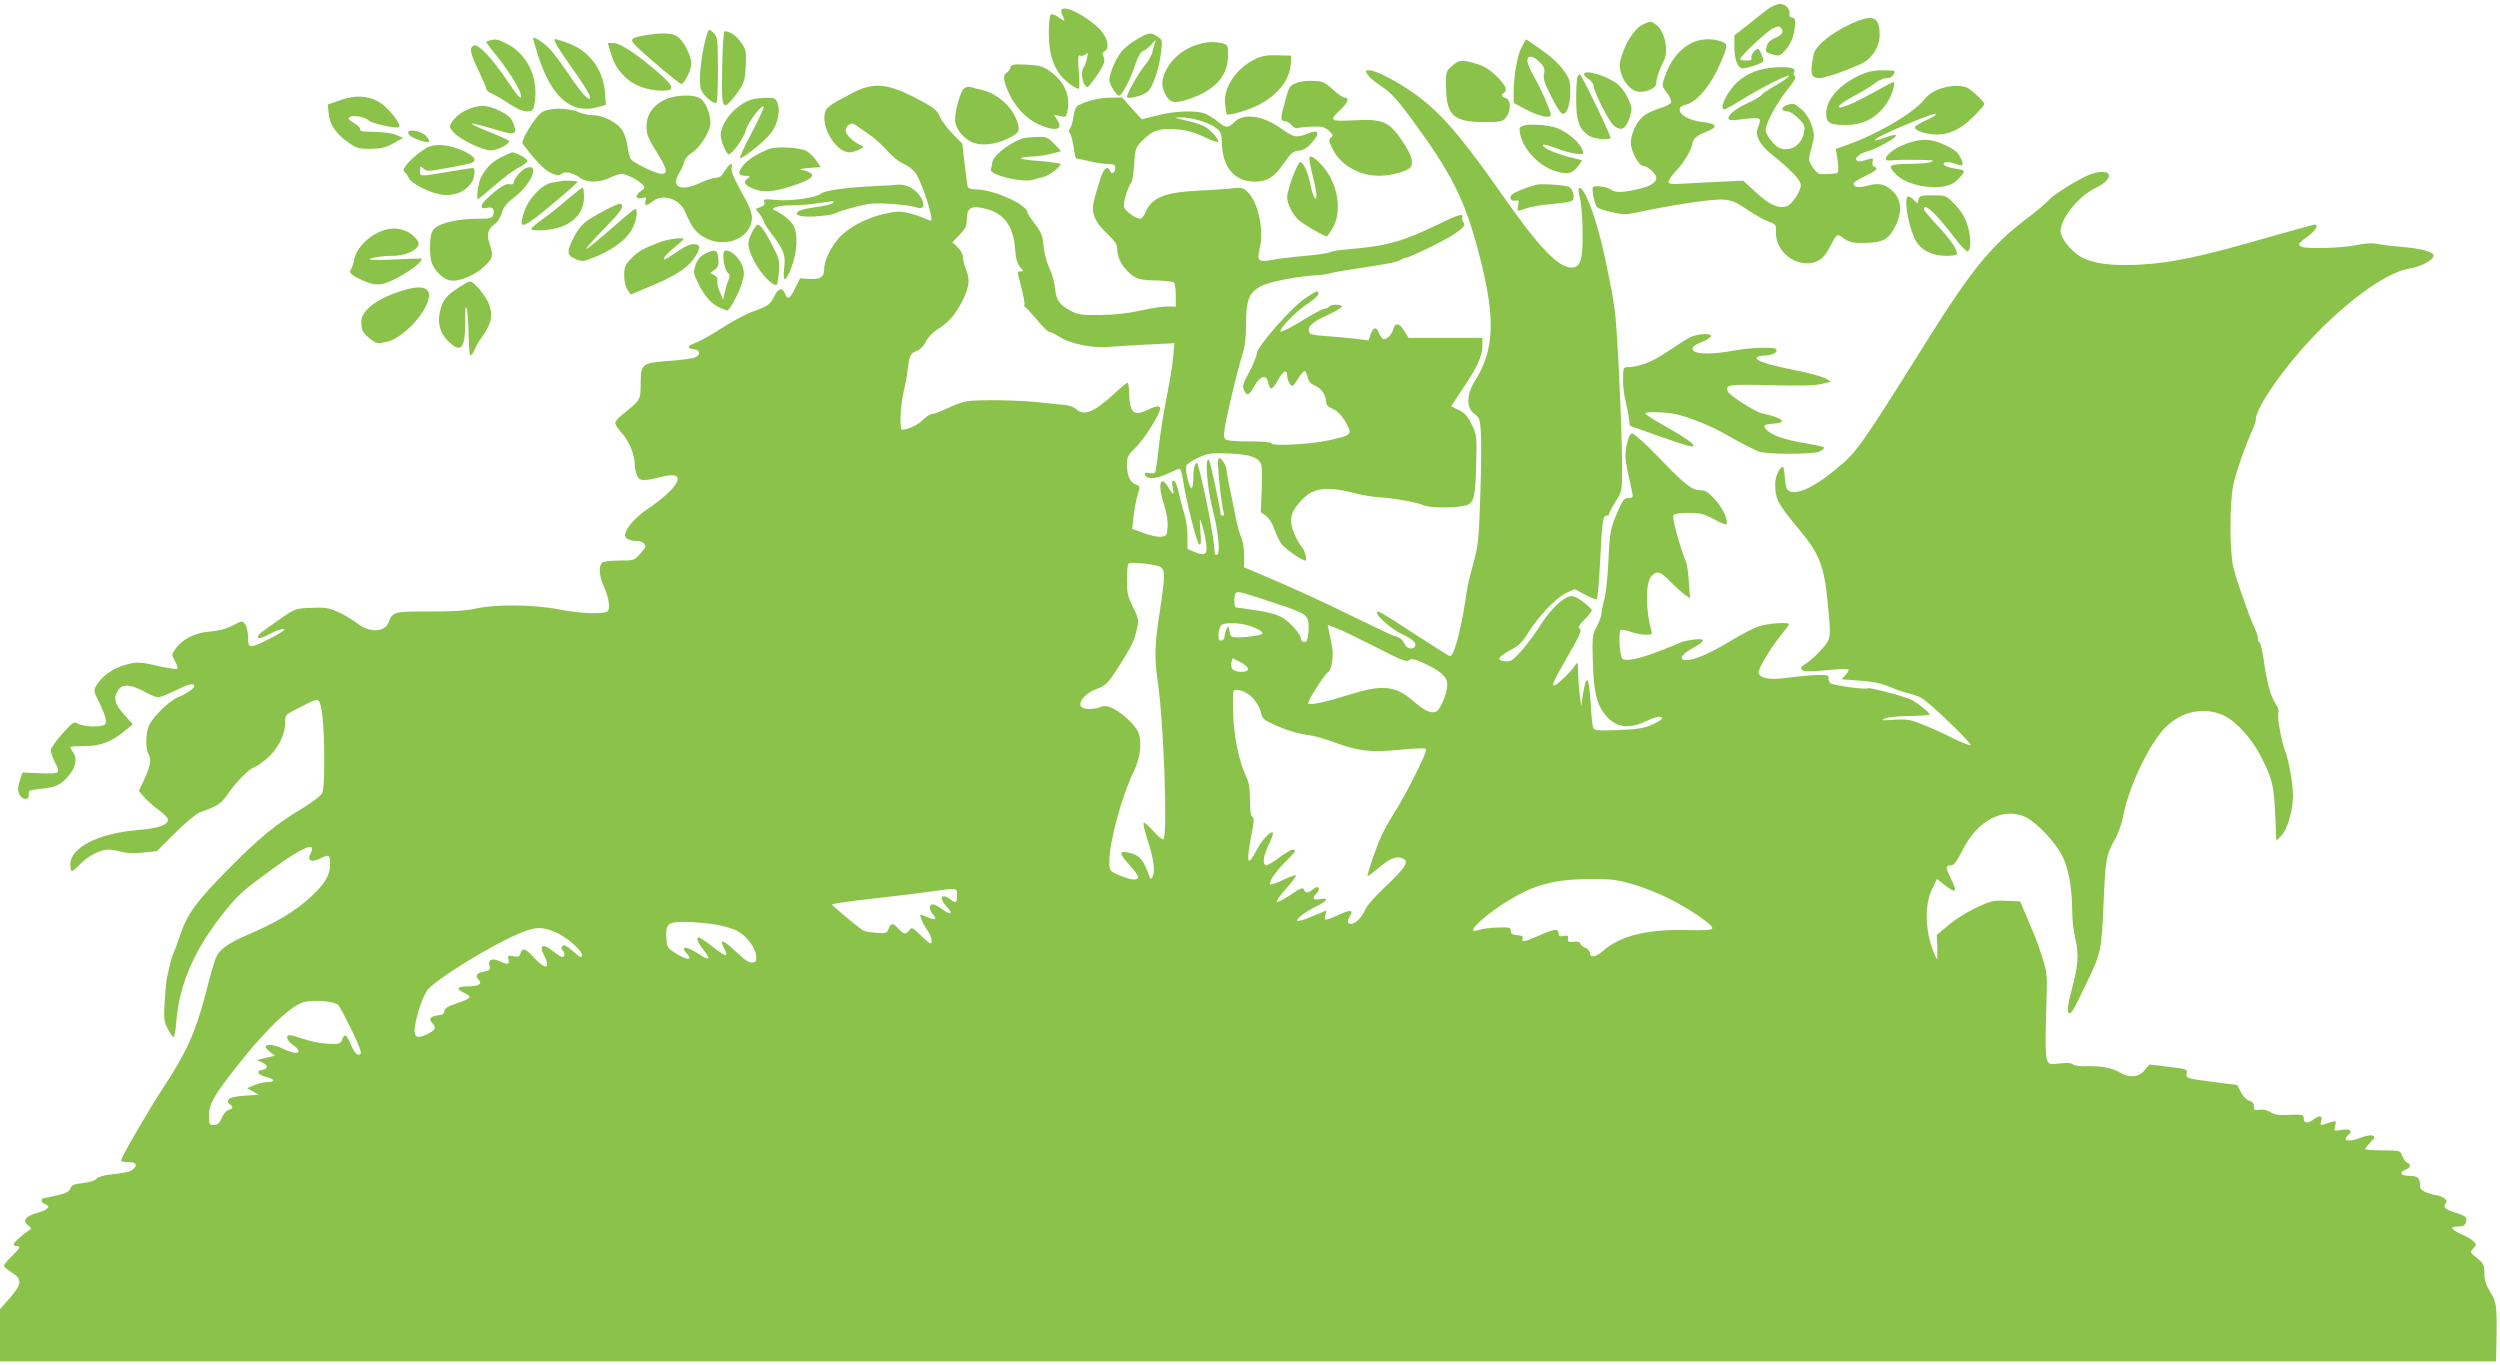 <?xml version="1.0" standalone="no"?>
<!DOCTYPE svg PUBLIC "-//W3C//DTD SVG 20010904//EN"
 "http://www.w3.org/TR/2001/REC-SVG-20010904/DTD/svg10.dtd">
<svg version="1.0" xmlns="http://www.w3.org/2000/svg"
 width="1280pt" height="699pt" viewBox="0 0 1280 699"
 preserveAspectRatio="xMidYMid meet">
<g transform="translate(0,699) scale(0.1,-0.1)"
fill="#8bc34a" stroke="none">
<path d="M9050 6942 c-19 -14 -65 -50 -102 -80 l-68 -53 0 -62 c0 -63 18 -107
43 -107 18 0 80 19 96 29 12 8 12 14 1 40 -7 17 -15 31 -18 31 -14 0 -40 -33
-35 -46 4 -10 -3 -14 -26 -14 -17 0 -31 3 -31 8 0 14 134 140 166 156 28 13
34 14 44 1 15 -19 5 -34 -35 -51 -21 -9 -35 -23 -39 -40 -8 -31 -8 -32 34 -44
29 -8 35 -6 61 23 27 30 45 73 49 122 4 35 0 45 -16 45 -9 0 -14 7 -12 18 4
27 -20 52 -51 52 -14 -1 -42 -13 -61 -28z"/>
<path d="M5435 6940 c-3 -5 -1 -18 5 -29 16 -31 12 -33 -19 -10 -16 12 -34 18
-40 15 -7 -4 -11 -42 -11 -94 0 -92 16 -154 52 -207 23 -35 92 -87 102 -78 3
3 3 44 -1 91 -5 65 -3 83 6 78 6 -4 19 -2 28 5 14 12 15 10 8 -21 -4 -19 -11
-39 -16 -44 -14 -15 -11 -70 5 -91 12 -17 15 -16 46 26 51 71 62 96 50 119 -8
15 -6 21 6 28 31 17 11 81 -38 125 -75 66 -168 111 -183 87z"/>
<path d="M9520 6886 c-115 -43 -224 -124 -234 -174 -20 -99 -15 -122 30 -122
35 0 209 65 240 89 43 34 67 81 68 131 0 84 -27 104 -104 76z"/>
<path d="M8414 6866 c-47 -21 -100 -106 -118 -189 -15 -65 43 -157 98 -157 45
0 86 21 86 43 0 24 19 80 38 114 28 50 6 155 -39 187 -28 19 -26 19 -65 2z"/>
<path d="M3625 6829 c-32 -84 -52 -258 -35 -299 13 -32 64 -75 78 -66 5 3 8
79 8 170 -1 157 -2 167 -23 188 -18 17 -23 19 -28 7z"/>
<path d="M3698 6668 c-4 -193 -1 -220 20 -216 8 2 33 29 55 60 37 53 41 63 45
138 4 74 3 83 -22 120 -24 36 -58 60 -86 60 -5 0 -10 -73 -12 -162z"/>
<path d="M3300 6809 c-69 -12 -77 -21 -48 -50 46 -48 226 -199 237 -199 15 0
51 74 51 105 0 36 -38 112 -68 135 -27 22 -77 24 -172 9z"/>
<path d="M5830 6794 c-25 -14 -60 -39 -78 -57 -32 -31 -72 -119 -72 -158 0
-22 36 -79 50 -79 14 0 58 84 81 155 16 48 29 69 44 75 12 5 32 21 44 37 16
19 21 22 16 8 -4 -11 -11 -35 -15 -52 -4 -18 -22 -49 -39 -68 -28 -32 -91
-144 -91 -161 0 -15 84 6 106 27 28 26 60 121 69 205 7 57 6 61 -19 77 -33 22
-43 21 -96 -9z"/>
<path d="M2730 6793 c0 -5 11 -44 25 -88 68 -212 170 -301 302 -264 l45 12 -4
61 c-10 126 -84 220 -202 260 -27 9 -51 16 -53 16 -14 0 11 -43 87 -150 50
-69 90 -134 90 -144 0 -18 -2 -18 -26 5 -15 13 -53 65 -86 114 -34 50 -75 105
-92 123 -32 34 -86 69 -86 55z"/>
<path d="M2508 6783 c-10 -2 -18 -6 -18 -9 0 -2 26 -38 59 -78 71 -90 124
-180 119 -203 -2 -12 -26 16 -70 82 -76 114 -148 191 -172 182 -25 -10 -19
-39 24 -128 22 -46 40 -88 40 -95 0 -6 13 -17 28 -23 15 -6 55 -30 87 -51 39
-26 71 -40 92 -40 29 0 33 4 39 35 25 134 -36 263 -151 316 -41 19 -47 20 -77
12z"/>
<path d="M7792 6751 c-23 -41 -41 -142 -42 -232 l0 -56 58 -31 c69 -37 132
-51 132 -30 0 20 -50 134 -88 199 -17 31 -32 66 -32 78 0 30 31 27 64 -8 23
-24 27 -35 21 -59 -5 -23 3 -48 34 -109 21 -44 46 -85 55 -92 23 -19 46 34 46
109 0 53 -4 68 -31 105 -32 45 -70 78 -150 133 l-46 31 -21 -38z"/>
<path d="M8670 6774 c-67 -29 -120 -94 -150 -187 -11 -35 -10 -40 15 -73 15
-19 24 -41 21 -49 -3 -8 -28 -21 -56 -29 -28 -8 -64 -25 -80 -36 -38 -27 -70
-92 -70 -142 0 -42 41 -118 64 -118 22 0 66 -40 66 -60 0 -28 -35 -47 -114
-63 -67 -14 -100 -13 -121 4 -18 13 -82 21 -89 11 -8 -13 9 -91 22 -104 5 -5
38 -16 73 -24 50 -12 75 -13 114 -5 190 41 400 73 456 69 47 -3 67 -12 126
-52 38 -26 87 -53 109 -61 36 -13 39 -16 37 -50 -5 -78 61 -153 141 -162 59
-7 100 16 131 75 41 79 39 78 76 51 29 -20 45 -24 105 -23 95 2 123 17 157 84
38 72 33 138 -12 181 -39 37 -71 44 -126 29 -45 -13 -75 -9 -75 10 0 6 25 22
55 36 61 29 74 41 52 50 -9 3 -13 13 -9 26 4 17 1 19 -17 14 -11 -3 -30 -8
-40 -11 -11 -3 -22 -1 -26 5 -9 14 21 37 57 45 31 7 135 62 143 76 9 13 -6 11
-55 -6 -49 -17 -58 -18 -45 -6 20 19 287 132 303 128 11 -2 -4 -13 -39 -29
-31 -14 -59 -31 -63 -36 -9 -15 27 -32 83 -39 77 -9 144 19 213 88 32 31 58
62 58 67 0 6 -21 29 -46 51 -42 37 -52 41 -99 41 -64 0 -133 -29 -161 -67 -50
-67 -233 -176 -392 -233 l-63 -23 7 -41 c7 -40 8 -75 2 -81 -3 -4 -65 -8 -90
-6 -9 1 -26 17 -38 36 -22 35 -22 36 -5 99 16 60 16 67 1 114 -11 32 -30 63
-52 82 -39 33 -42 34 -79 20 -29 -11 -25 -30 7 -30 11 0 36 -16 55 -35 31 -31
35 -40 30 -72 -9 -51 -47 -87 -93 -87 -29 0 -43 7 -70 37 -19 21 -34 47 -34
61 0 35 58 141 114 210 33 41 44 61 36 66 -7 4 -9 13 -5 20 13 21 -17 29 -93
25 -84 -5 -141 -27 -196 -75 -52 -46 -97 -140 -67 -140 5 0 45 22 88 49 102
63 243 134 243 122 0 -5 -29 -25 -63 -45 -35 -19 -70 -43 -78 -52 -8 -10 -39
-28 -69 -41 -92 -41 -135 -96 -67 -88 141 17 139 18 117 -40 -15 -38 9 -85 66
-131 107 -87 154 -136 154 -162 0 -32 -45 -99 -72 -108 -43 -13 -87 6 -155 69
l-68 62 -150 -7 c-82 -4 -168 -9 -189 -10 -24 -2 -41 2 -43 9 -3 7 16 34 41
61 40 43 75 102 82 140 4 23 24 39 69 57 64 24 58 42 -17 50 -68 8 -118 35
-118 64 0 12 10 20 28 24 50 10 114 78 160 170 23 47 45 99 48 115 5 26 3 31
-27 41 -44 15 -97 13 -139 -5z"/>
<path d="M6157 6769 c-85 -20 -151 -69 -186 -137 -25 -49 -26 -82 -6 -122 24
-46 43 -52 113 -30 133 42 203 112 209 210 2 30 0 60 -4 66 -12 17 -82 24
-126 13z"/>
<path d="M3125 6726 c19 -63 32 -85 73 -128 41 -43 110 -70 185 -72 77 -2 73
19 -20 99 -106 91 -189 145 -223 145 l-28 0 13 -44z"/>
<path d="M6434 6691 c-101 -46 -170 -145 -162 -232 3 -27 7 -51 9 -54 10 -9
118 23 169 51 97 52 154 128 159 209 l2 40 -68 2 c-49 2 -80 -3 -109 -16z"/>
<path d="M7434 6652 c-31 -27 -32 -29 -30 -113 2 -140 40 -174 194 -174 86 0
95 2 113 24 26 32 26 91 -1 98 -22 6 -26 18 -10 28 21 13 8 40 -39 86 -35 34
-64 51 -104 63 -74 22 -87 20 -123 -12z"/>
<path d="M5173 6644 c-3 -11 -12 -23 -20 -27 -19 -12 -16 -39 11 -100 32 -74
90 -135 154 -164 86 -38 129 -28 95 23 l-17 26 31 -6 c30 -7 32 -6 39 28 14
78 -16 147 -87 199 -38 28 -52 32 -121 36 -69 3 -79 1 -85 -15z"/>
<path d="M7002 6608 c8 -13 37 -38 64 -55 60 -40 91 -74 198 -223 180 -249
245 -386 316 -669 78 -309 70 -467 -30 -624 -42 -67 -43 -137 -1 -166 26 -19
29 -27 33 -98 3 -43 2 -188 -3 -323 -7 -217 -11 -256 -34 -340 -29 -105 -29
-106 -44 -205 -24 -154 -58 -275 -77 -275 -3 0 -82 50 -175 110 -177 116 -199
128 -199 113 0 -19 75 -84 125 -108 57 -26 80 -48 70 -65 -12 -19 -45 -11 -54
14 -9 21 -29 36 -56 41 -5 1 -107 49 -225 107 -118 58 -288 136 -377 174
l-163 69 0 61 c0 33 -6 74 -14 90 -8 16 -22 67 -31 114 -9 47 -23 115 -31 151
-8 37 -14 75 -14 85 0 11 -9 30 -19 43 -14 18 -19 20 -24 9 -6 -17 17 -243 28
-270 4 -11 3 -18 -4 -18 -6 0 -11 2 -11 4 0 26 -53 273 -60 280 -23 23 -10
-139 20 -258 30 -117 39 -226 20 -226 -5 0 -10 1 -10 3 -2 74 -49 318 -86 455
-9 32 -24 -5 -24 -59 0 -32 -4 -59 -9 -59 -12 0 -35 96 -27 116 3 8 31 27 62
41 52 23 65 25 159 21 108 -5 149 -19 163 -58 4 -10 5 -69 2 -130 l-5 -112 27
-19 c16 -12 33 -39 43 -69 9 -27 26 -61 37 -76 22 -27 104 -84 121 -84 12 0
-1 51 -18 70 -25 29 -55 100 -55 130 0 40 13 66 58 113 59 61 127 69 277 30
33 -9 85 -17 115 -19 83 -5 190 -25 233 -42 39 -15 179 -13 220 3 34 14 41 47
45 203 4 147 3 154 -22 207 -19 42 -35 59 -66 75 l-40 20 60 91 c73 108 100
167 100 220 l0 39 -189 0 -189 0 -22 35 c-25 41 -47 45 -56 11 -7 -31 -39 -60
-54 -51 -6 4 -15 18 -20 31 -13 33 -29 30 -42 -7 l-11 -32 -61 8 c-34 4 -101
10 -151 14 -76 5 -90 9 -93 24 -6 28 17 48 96 84 39 18 72 38 72 43 0 13 -57
13 -65 0 -3 -5 -13 -10 -22 -10 -9 0 -61 -27 -115 -61 -54 -33 -104 -59 -110
-57 -18 6 79 106 140 145 28 18 52 40 52 48 0 21 -5 19 -66 -21 -71 -47 -246
-246 -249 -283 -1 -15 -19 -58 -39 -96 -32 -57 -36 -72 -27 -92 15 -33 26 -29
53 20 30 54 63 62 71 18 9 -42 21 -39 49 11 27 49 48 60 48 26 0 -13 6 -33 14
-43 13 -18 15 -16 40 23 14 23 30 42 35 42 5 0 12 -14 16 -31 5 -22 16 -35 39
-44 32 -14 56 -50 56 -85 0 -13 12 -25 34 -34 22 -9 43 -30 60 -58 44 -75 44
-75 -89 -104 -87 -19 -285 -29 -285 -14 0 6 -43 10 -114 10 -81 0 -117 4 -124
13 -8 9 -6 39 8 106 25 117 66 282 85 339 9 26 15 82 15 145 0 124 15 161 81
194 42 22 194 50 284 54 22 1 54 6 71 11 18 5 76 15 130 23 152 22 218 35 228
46 6 5 17 9 24 9 8 0 70 28 138 61 129 65 176 101 157 120 -6 6 -9 18 -6 25 9
24 -20 16 -124 -35 -179 -87 -263 -111 -458 -127 -44 -3 -88 -10 -98 -16 -10
-5 -66 -13 -125 -18 -59 -5 -134 -14 -166 -20 -75 -14 -82 -7 -66 60 23 95 -9
238 -65 290 -20 19 -31 21 -72 16 -26 -3 -106 -9 -178 -12 -174 -9 -239 -36
-270 -111 -8 -18 -20 -33 -27 -33 -23 0 -76 38 -83 60 -6 19 18 101 38 127 5
7 11 50 14 95 6 82 6 83 49 125 49 48 85 58 177 50 41 -3 85 -16 130 -37 37
-18 70 -30 73 -27 10 10 -39 65 -73 82 -17 8 -60 22 -95 29 -57 13 -59 14 -24
15 54 1 147 -26 182 -54 25 -20 29 -30 30 -77 3 -125 65 -198 170 -198 61 0
98 23 145 91 38 55 50 65 79 68 26 2 44 14 69 43 42 48 32 67 -24 44 -55 -23
-71 -20 -133 24 -97 70 -196 83 -243 34 -29 -31 -44 -30 -83 3 -17 14 -45 32
-63 40 -47 19 -158 16 -248 -8 l-79 -20 -51 56 -50 56 -60 -1 c-55 0 -121 -16
-165 -40 -11 -6 -20 -27 -24 -56 -3 -26 -11 -53 -17 -60 -8 -10 -8 -18 -1 -27
6 -6 14 -38 19 -70 4 -32 10 -58 13 -58 3 0 32 -6 65 -14 33 -8 77 -14 98 -15
30 0 37 -4 37 -19 0 -26 -18 -37 -26 -17 -12 31 -33 15 -49 -36 -43 -136 -45
-150 -33 -192 8 -27 30 -58 65 -91 39 -36 53 -57 53 -77 0 -39 17 -79 48 -111
41 -44 61 -51 149 -53 45 -1 86 -5 92 -9 6 -3 11 -33 11 -66 l0 -59 -42 1
c-24 0 -86 -9 -138 -21 -62 -14 -134 -22 -205 -23 -95 -1 -116 2 -150 20 -60
31 -77 56 -83 115 -2 29 -15 76 -29 105 -14 29 -27 79 -30 114 -5 53 -12 71
-45 113 -21 28 -38 54 -38 59 0 39 -174 117 -261 117 -23 0 -41 5 -44 13 -2 6
-9 59 -16 117 l-12 104 -48 49 c-26 27 -56 66 -66 88 -14 33 -30 47 -98 83
-167 91 -241 99 -356 37 -8 -5 -39 -21 -68 -36 -28 -15 -56 -36 -61 -46 -38
-70 45 -220 121 -219 13 1 35 7 48 14 l24 14 -24 12 c-37 19 -69 52 -69 71 0
24 28 45 45 33 7 -5 38 -27 69 -48 32 -21 76 -61 99 -88 23 -27 59 -56 80 -65
20 -8 48 -28 61 -44 32 -37 101 -249 81 -249 -3 0 -18 6 -33 13 -15 7 -51 19
-79 26 -45 11 -63 10 -125 -4 -86 -19 -170 -62 -223 -113 -44 -43 -85 -123
-85 -168 0 -43 -20 -56 -77 -52 l-47 3 -23 -47 c-28 -58 -40 -66 -53 -34 -13
36 -35 32 -54 -8 -21 -44 -36 -55 -109 -80 -34 -12 -106 -50 -160 -85 -54 -35
-115 -69 -135 -76 -44 -15 -48 -29 -9 -33 33 -4 36 -29 5 -42 -13 -6 -74 -14
-136 -18 -137 -11 -141 -14 -142 -120 0 -80 0 -80 -94 -155 -20 -16 -36 -35
-36 -43 0 -8 16 -32 36 -54 36 -40 64 -110 64 -161 0 -15 5 -40 12 -54 13 -29
30 -30 131 -5 130 32 89 -54 -80 -168 -63 -42 -113 -102 -113 -133 0 -17 27
-29 66 -29 12 0 27 -6 33 -14 10 -11 6 -22 -20 -50 -31 -35 -32 -36 -108 -36
-47 0 -82 -5 -89 -12 -18 -18 -14 -67 8 -117 28 -61 37 -121 19 -132 -24 -15
-143 -10 -249 11 -127 25 -323 27 -425 4 -50 -11 -118 -15 -237 -15 -179 1
-188 -1 -209 -56 -20 -53 -101 -53 -165 -1 -22 17 -64 42 -94 55 -47 21 -67
24 -136 21 -81 -3 -82 -3 -168 -63 -48 -33 -92 -65 -98 -72 -21 -26 3 -26 51
0 27 15 59 27 72 26 16 0 -3 -14 -61 -44 -112 -58 -120 -58 -120 3 0 26 -7 56
-15 66 -14 19 -16 19 -62 -6 -32 -17 -70 -27 -115 -31 -77 -5 -143 -38 -179
-88 -21 -30 -21 -31 -3 -64 10 -19 16 -37 13 -39 -3 -3 -37 1 -75 9 -123 28
-133 28 -195 10 -63 -17 -123 -61 -148 -109 -11 -20 -10 -29 9 -66 37 -73 50
-116 37 -129 -15 -15 -107 -13 -136 3 -23 13 -27 10 -82 -51 -33 -36 -59 -74
-59 -84 0 -11 9 -37 20 -59 31 -62 30 -62 -72 -59 l-93 4 -14 -43 c-10 -33
-11 -50 -2 -68 14 -32 52 -33 48 -1 -2 20 3 22 58 28 77 7 104 19 142 62 40
45 50 90 29 122 -9 13 -16 27 -16 30 0 3 33 5 73 5 81 0 139 22 210 81 l37 31
-45 50 c-49 54 -56 87 -29 126 21 31 64 28 131 -8 30 -17 62 -30 72 -30 10 0
44 13 77 29 76 37 101 44 108 32 7 -11 -34 -42 -83 -61 -41 -16 -123 -95 -146
-140 -19 -37 -22 -118 -5 -150 16 -30 12 -56 -19 -125 l-30 -65 25 -29 c14
-17 47 -46 74 -66 28 -20 50 -43 50 -51 0 -28 -47 -45 -156 -54 -203 -17 -344
-90 -344 -177 0 -18 4 -33 8 -33 4 0 24 16 43 36 39 41 101 73 141 74 15 0 47
-5 70 -11 28 -8 68 -9 112 -4 l69 7 93 93 c52 51 108 98 126 105 98 36 111 45
148 100 38 55 112 130 129 130 5 0 32 18 59 39 60 48 102 125 102 188 0 39 3
44 38 62 20 10 56 29 80 41 29 15 47 19 53 13 18 -18 29 -133 29 -298 0 -128
-3 -165 -15 -182 -9 -12 -53 -45 -99 -73 -134 -80 -221 -152 -376 -309 -163
-164 -210 -229 -246 -334 -13 -39 -28 -81 -34 -92 -9 -18 -21 -65 -36 -135 -3
-14 -8 -68 -11 -121 -5 -84 -3 -100 16 -137 12 -23 25 -42 30 -42 4 0 11 37
14 82 16 196 97 377 257 573 62 76 93 103 238 208 153 112 226 141 192 77 -19
-35 2 -48 45 -27 50 24 55 22 55 -24 0 -60 -24 -102 -100 -172 -75 -70 -175
-130 -313 -189 -109 -47 -154 -79 -172 -122 -7 -17 -32 -103 -54 -191 -49
-188 -100 -301 -219 -480 -75 -115 -212 -351 -212 -367 0 -5 15 -8 34 -8 41 0
52 -12 31 -34 -16 -15 -36 -20 -130 -31 -28 -3 -55 -12 -62 -21 -6 -9 -34 -18
-68 -21 -46 -5 -58 -10 -65 -28 -6 -16 -23 -25 -67 -35 -32 -8 -62 -14 -67
-14 -19 -2 -16 -25 4 -31 33 -10 18 -28 -36 -44 -64 -18 -81 -39 -51 -64 20
-16 21 -18 5 -27 -30 -18 -78 -62 -78 -71 0 -5 7 -9 15 -9 23 0 19 -9 -25 -52
-22 -22 -40 -44 -40 -49 0 -5 18 -20 40 -34 55 -34 53 -59 -10 -131 l-50 -57
0 -134 0 -133 6390 0 6390 0 2 113 c3 171 0 193 -33 244 -21 35 -29 59 -29 94
0 42 -4 50 -37 77 -37 29 -37 31 -20 50 17 19 17 21 1 37 -10 10 -37 25 -60
35 -56 25 -64 40 -20 40 26 0 36 5 41 21 9 26 1 33 -50 49 -55 17 -68 29 -54
47 9 11 8 17 -7 28 -10 8 -27 15 -37 15 -10 0 -33 7 -52 14 -29 12 -35 20 -35
44 0 32 -14 42 -60 42 -38 0 -48 18 -16 30 28 10 34 28 12 36 -8 3 -20 19 -26
35 -12 29 -12 29 -101 29 -49 0 -89 3 -89 7 0 4 12 19 27 35 23 24 24 28 10
34 -10 3 -35 -1 -57 -10 -65 -26 -103 -18 -65 14 24 20 6 32 -36 25 -39 -7
-40 -7 -33 21 7 29 12 29 -57 8 -18 -6 -20 -4 -15 14 10 30 -8 35 -38 11 -30
-24 -51 -21 -51 7 0 17 -7 19 -72 16 -54 -3 -77 0 -97 13 -16 11 -38 16 -56
13 -26 -4 -30 -1 -30 18 0 14 -8 24 -23 28 -13 3 -32 22 -43 43 l-20 38 -94
12 c-167 21 -171 22 -164 47 5 21 1 23 -93 34 l-98 12 -25 -30 c-30 -36 -78
-40 -125 -12 -39 24 -96 35 -168 33 -33 -2 -64 3 -73 9 -9 8 -32 10 -69 5 -53
-6 -55 -6 -65 21 -7 18 -8 99 -4 233 7 205 7 206 -20 291 -15 47 -32 94 -37
105 -5 11 -24 56 -42 100 l-34 80 -72 3 c-65 3 -78 0 -154 -36 -45 -21 -109
-61 -141 -89 l-60 -50 3 -61 c1 -34 0 -62 -2 -62 -3 0 -16 30 -28 67 -33 99
-32 219 3 290 l25 53 38 -30 c62 -49 70 -39 30 39 -25 51 -24 61 7 61 12 0 30
24 57 79 77 152 210 221 323 167 56 -27 155 -132 188 -200 32 -64 50 -170 50
-293 0 -34 7 -92 16 -130 18 -78 14 -139 -17 -253 -24 -88 -28 -124 -14 -127
12 -2 20 11 83 143 80 165 82 175 92 414 10 232 13 253 59 333 16 28 34 80 41
114 22 126 103 311 183 419 84 114 217 154 332 101 66 -31 146 -120 194 -216
55 -109 63 -140 70 -291 l6 -135 26 27 c32 34 59 129 59 207 0 57 -23 186 -40
226 -17 39 -42 174 -35 194 4 13 -1 31 -14 48 -24 33 -46 114 -61 226 -7 45
-16 85 -21 88 -6 3 -9 10 -8 15 2 9 -5 32 -22 69 -27 59 -92 246 -104 299 -20
83 -20 332 0 425 13 63 63 205 101 288 8 17 14 38 14 47 0 51 113 222 245 369
192 215 415 381 540 402 62 10 125 44 125 67 0 18 -66 36 -155 43 -49 4 -109
11 -131 16 -29 6 -63 4 -110 -6 -69 -15 -248 -20 -278 -9 -24 9 -20 18 29 53
41 29 59 61 36 61 -5 0 -128 -34 -273 -75 -315 -91 -462 -121 -623 -130 -143
-8 -242 6 -303 41 -50 30 -102 96 -102 131 0 64 92 178 175 218 78 37 99 85
36 85 -16 0 -45 -7 -65 -15 -63 -27 -188 -105 -208 -131 -11 -14 -64 -58 -117
-98 -175 -133 -277 -258 -492 -600 -355 -567 -372 -592 -482 -681 -120 -99
-215 -138 -246 -101 -6 8 -12 37 -13 65 -2 28 -6 51 -10 51 -16 0 -39 -50 -39
-87 0 -79 13 -103 125 -237 106 -127 128 -189 147 -403 10 -104 10 -137 0
-162 -13 -29 -86 -104 -127 -127 -14 -9 -16 -15 -7 -24 9 -9 36 -10 119 -2 59
6 112 8 117 5 5 -3 -1 -15 -13 -28 l-21 -23 94 -7 c65 -4 111 -14 153 -32 32
-14 75 -28 94 -32 19 -4 49 -15 67 -24 40 -21 260 -233 252 -242 -4 -3 -43 12
-88 34 -44 23 -115 55 -156 71 -67 27 -84 29 -148 25 -60 -5 -68 -4 -47 6 14
7 71 13 127 13 57 1 103 4 103 8 0 9 -58 56 -91 74 -35 18 -218 66 -227 60
-13 -8 -176 15 -190 26 -7 6 -11 18 -10 27 3 13 -7 16 -57 15 -33 -1 -100 -7
-150 -14 -94 -12 -140 -5 -151 24 -6 16 60 128 118 198 21 26 38 49 38 52 0
11 -95 6 -145 -8 -27 -7 -95 -41 -150 -75 -105 -64 -189 -101 -231 -101 -41 0
-26 30 30 60 71 38 73 54 5 45 -29 -4 -60 -11 -69 -16 -8 -5 -57 -25 -108 -44
-106 -41 -176 -54 -187 -35 -13 20 -19 137 -7 144 5 3 29 -1 52 -9 23 -8 58
-15 77 -15 28 0 33 3 29 18 -31 104 -32 248 -1 282 27 30 46 25 95 -26 25 -25
58 -55 74 -67 l29 -21 -6 86 c-3 48 -10 95 -16 105 -5 10 -24 65 -41 122 -21
74 -27 108 -20 115 6 6 41 11 79 10 56 0 77 -6 126 -32 32 -18 60 -30 63 -27
14 14 -14 79 -54 124 -37 41 -52 51 -78 51 -44 0 -80 29 -216 171 -63 65 -123
119 -132 119 -12 0 -20 -15 -29 -57 -10 -50 -9 -71 6 -143 10 -47 20 -95 23
-107 4 -19 0 -23 -20 -23 -21 0 -29 -10 -50 -57 -44 -100 -46 -115 -53 -267
-4 -82 -13 -170 -21 -195 -7 -25 -14 -56 -14 -69 0 -13 -11 -43 -24 -69 -23
-42 -24 -53 -21 -172 4 -154 17 -217 56 -271 53 -72 121 -87 211 -45 29 14 61
25 71 25 32 0 17 -17 -35 -41 -43 -18 -76 -23 -174 -27 -106 -4 -122 -2 -127
12 -4 9 -10 66 -13 127 -9 143 -22 154 -41 34 l-7 -50 -7 50 c-4 28 -8 79 -9
115 -1 64 -1 65 -18 40 -21 -32 -92 -100 -105 -100 -14 0 -3 23 75 159 56 97
68 125 57 132 -11 6 -6 17 24 47 20 21 37 42 37 47 0 6 -21 25 -45 44 -34 25
-51 32 -70 27 -38 -10 -99 -70 -146 -144 -48 -77 -124 -169 -150 -183 -10 -5
-30 -7 -44 -3 -21 5 -23 9 -13 21 6 8 33 25 58 38 35 18 55 38 84 85 52 84
146 183 197 205 l41 19 54 -29 c29 -16 56 -26 60 -22 4 3 11 86 16 184 11 218
15 243 33 243 8 0 15 5 15 12 0 6 15 34 33 62 32 50 32 51 32 181 0 181 -24
694 -36 785 -15 107 -15 102 -44 245 -36 177 -86 332 -121 379 -21 30 -28 12
-15 -37 7 -24 13 -102 14 -174 2 -144 -11 -183 -57 -183 -68 0 -169 106 -353
370 -215 307 -320 428 -456 524 -86 61 -194 116 -225 116 -23 0 -24 -1 -10
-22z m-1948 -689 c89 -25 134 -88 143 -201 4 -54 11 -79 26 -95 18 -20 18 -23
4 -23 -21 0 -21 9 3 -85 11 -42 18 -81 15 -85 -3 -5 -1 -10 4 -12 4 -1 31 -31
60 -65 28 -35 58 -63 65 -63 7 0 29 -11 48 -23 52 -36 172 -61 254 -53 38 3
129 9 203 12 l134 7 -6 -69 c-3 -38 -18 -127 -32 -199 -15 -71 -33 -186 -41
-255 -8 -69 -16 -130 -18 -136 -3 -7 -16 -9 -32 -6 -20 4 -25 1 -22 -9 8 -24
57 -22 114 5 30 14 58 26 63 26 5 0 12 -21 16 -47 16 -109 73 -337 85 -341 9
-3 11 12 6 69 -5 72 -5 73 8 33 8 -22 17 -63 21 -92 8 -62 -3 -71 -59 -48
l-36 15 0 65 c0 36 -7 85 -15 110 -8 25 -21 73 -28 107 -7 34 -19 65 -26 67
-11 4 -12 -4 -7 -32 9 -45 4 -45 -23 0 -42 70 -55 9 -20 -93 12 -38 19 -79 17
-110 -3 -46 -5 -48 -34 -51 -17 -2 -57 7 -89 19 l-58 21 7 63 c3 35 13 84 20
110 14 45 14 46 -10 55 -29 11 -44 46 -44 104 0 37 6 47 46 86 43 43 124 170
124 198 0 17 -20 15 -70 -9 -66 -32 -87 -10 -89 94 -1 26 -4 47 -8 47 -5 0
-33 -23 -63 -51 -110 -101 -159 -121 -201 -83 -11 10 -36 19 -57 21 -20 1 -75
7 -122 12 -105 13 -332 16 -383 6 -21 -4 -65 -20 -98 -36 -33 -16 -67 -29 -77
-29 -10 0 -31 -14 -47 -30 -24 -25 -77 -50 -107 -50 -13 0 -8 122 8 190 8 36
17 81 19 100 10 88 15 101 46 112 19 7 37 24 50 49 12 25 38 51 70 70 53 33
93 84 128 163 25 57 26 91 6 139 -8 20 -15 48 -15 61 0 15 -12 36 -27 50 l-27
26 37 38 c30 31 37 45 37 78 0 63 24 75 104 53z m881 -1829 c32 -12 32 -41 3
-232 -26 -162 -28 -238 -11 -353 31 -204 52 -789 30 -812 -5 -4 -28 14 -52 42
-24 27 -46 47 -50 43 -3 -3 5 -41 19 -84 32 -96 42 -166 28 -190 -10 -18 -11
-18 -18 1 -31 88 -51 109 -112 121 -45 9 -41 -9 14 -68 25 -27 43 -54 41 -61
-6 -17 -44 -12 -99 13 -48 21 -48 21 -48 71 0 100 64 335 125 460 32 65 42
142 26 192 -13 40 -81 105 -135 131 -26 12 -41 14 -61 6 -41 -16 -95 -12 -102
6 -10 26 30 68 83 87 44 16 55 26 106 105 71 111 85 139 99 201 10 48 9 55
-20 113 -27 52 -31 72 -31 138 0 42 3 80 8 84 9 10 122 -1 157 -14z m568 -180
c192 -63 197 -66 197 -133 0 -29 -4 -58 -9 -66 -9 -15 -31 -7 -31 11 0 20 -51
78 -91 104 -28 17 -69 29 -137 39 -53 8 -100 15 -104 15 -10 0 -11 64 -1 73
10 11 17 9 176 -43z m-100 -126 c25 -8 51 -22 57 -29 9 -11 2 -15 -37 -21 -59
-9 -110 -10 -118 -2 -6 5 -8 14 -14 48 -3 14 -21 -28 -21 -47 0 -24 -29 -33
-31 -10 -2 25 3 52 13 65 14 17 95 15 151 -4z m649 -111 c122 -63 150 -74 162
-64 12 10 26 8 73 -13 92 -43 123 -71 123 -112 0 -46 -37 -132 -60 -139 -26
-8 -59 8 -111 53 -91 81 -159 89 -324 37 -133 -41 -207 -57 -217 -47 -7 7 81
147 103 162 18 13 29 88 18 136 -6 27 -13 62 -16 77 l-5 28 53 -21 c30 -12
120 -56 201 -97z m-662 -108 c0 -20 -63 -20 -80 0 -6 8 -9 23 -5 34 l6 21 40
-20 c21 -11 39 -27 39 -35z m27 -152 c18 -20 36 -52 39 -71 6 -31 14 -38 70
-63 66 -30 124 -47 188 -55 21 -3 80 -20 130 -39 114 -41 177 -48 320 -34 63
6 121 9 131 7 13 -2 6 -24 -45 -127 -33 -68 -81 -155 -106 -194 -25 -39 -56
-94 -69 -122 -28 -59 -78 -206 -73 -211 2 -1 30 19 62 47 57 48 93 60 125 40
24 -15 2 -48 -92 -137 -50 -47 -98 -100 -105 -117 -17 -42 -51 -77 -74 -77
-21 0 -23 12 -6 40 20 32 3 34 -58 6 -70 -32 -76 -32 -68 -2 l6 25 -72 -30
c-39 -17 -75 -28 -78 -24 -9 9 45 50 101 76 52 25 63 45 18 36 -39 -8 -46 2
-20 29 25 27 7 45 -20 20 -22 -20 -37 -20 -45 -1 -5 13 -17 8 -66 -25 -34 -23
-66 -40 -72 -38 -6 2 15 33 46 67 31 35 54 66 51 69 -3 3 -32 -7 -65 -23 -33
-16 -62 -26 -66 -23 -10 11 24 62 75 113 28 27 51 53 51 57 0 17 -28 6 -79
-32 -29 -22 -59 -40 -67 -40 -22 0 -17 50 13 107 14 29 23 56 20 60 -11 11
-57 -39 -83 -89 -47 -92 -55 -70 -27 75 14 70 15 91 5 95 -8 2 -12 30 -12 85
0 60 -5 91 -20 122 -35 73 -61 195 -66 313 -2 62 -2 118 2 123 12 19 69 -2
101 -38z m1939 -949 c49 -14 130 -45 180 -70 108 -53 237 -140 231 -157 -3 -9
-37 -11 -118 -9 -212 6 -351 -27 -442 -107 -36 -33 -67 -36 -67 -8 0 8 -11 19
-25 25 -14 6 -25 17 -25 23 0 6 -14 9 -32 7 -28 -2 -32 0 -30 16 3 15 -1 18
-22 14 -20 -4 -26 -1 -26 13 0 26 -21 24 -100 -11 -77 -34 -92 -36 -84 -16 4
11 -4 16 -28 18 -25 2 -33 8 -33 22 0 18 -7 19 -69 17 -38 -1 -80 -7 -94 -12
-71 -27 -4 48 113 126 153 101 259 133 451 134 113 1 144 -3 220 -25z m-3456
-59 c0 -38 -5 -42 -34 -20 -47 36 -61 7 -19 -37 36 -38 22 -47 -21 -14 -19 14
-42 26 -50 26 -21 0 -20 -29 1 -52 23 -26 12 -31 -31 -13 -38 16 -38 16 -30
-7 4 -13 17 -39 30 -58 23 -33 32 -70 17 -70 -4 0 -27 19 -51 43 -40 39 -44
41 -56 25 -18 -24 -28 -23 -56 7 -29 31 -38 31 -50 0 -9 -23 -13 -25 -65 -21
-30 2 -61 8 -68 13 -52 38 -157 127 -157 132 0 4 93 17 208 30 114 13 248 29
297 36 140 20 135 21 135 -20z m-1253 -146 c43 -6 98 -21 123 -33 51 -25 97
-85 102 -131 2 -25 -1 -31 -20 -33 -16 -2 -39 12 -80 52 -66 63 -91 73 -67 26
28 -55 16 -54 -59 5 -32 25 -62 45 -67 45 -17 0 -9 -22 22 -62 17 -21 29 -42
25 -45 -3 -3 -23 5 -43 19 -66 44 -104 48 -67 7 32 -35 8 -38 -46 -6 -53 32
-55 35 -58 80 -5 75 7 87 88 87 38 0 104 -5 147 -11z m-792 -47 c55 -27 125
-89 125 -112 0 -16 -11 -12 -47 20 -18 17 -38 30 -43 30 -14 0 -21 -18 -10
-25 13 -8 13 -35 -1 -35 -5 0 -28 14 -50 32 -48 39 -70 29 -45 -20 37 -72 11
-81 -48 -17 -46 50 -61 55 -71 24 -6 -17 -12 -20 -37 -15 -27 5 -30 4 -25 -14
7 -28 -3 -31 -41 -13 -41 20 -65 11 -56 -21 5 -22 2 -25 -30 -31 -36 -7 -45
-22 -25 -42 20 -20 -1 -33 -51 -33 -61 0 -69 -12 -23 -34 43 -20 37 -27 -42
-54 -44 -15 -60 -25 -60 -39 0 -13 -9 -19 -30 -21 -42 -5 -52 -18 -31 -41 22
-24 16 -35 -29 -57 -53 -25 -69 -14 -60 44 9 61 40 150 63 182 39 53 320 227
469 290 86 37 123 37 198 2z m-1124 -367 c15 -15 102 -190 114 -232 5 -17 2
-23 -10 -23 -11 0 -25 19 -38 50 -23 56 -33 61 -46 26 -9 -21 -14 -23 -73 -20
-35 2 -90 12 -122 24 -33 11 -65 20 -73 20 -23 0 -14 -28 17 -50 58 -41 20
-56 -50 -20 -41 21 -90 27 -90 10 0 -5 11 -17 24 -27 l24 -18 -47 -11 -46 -11
28 -13 c32 -15 31 -33 -2 -38 -33 -5 -20 -26 22 -36 45 -11 48 -26 7 -26 -17
0 -47 -7 -68 -16 l-37 -15 30 -17 30 -17 -73 -5 c-49 -3 -76 -10 -82 -20 -6
-10 -4 -17 5 -23 21 -11 19 -24 -5 -30 -11 -3 -27 -21 -35 -41 -12 -28 -21
-36 -40 -36 -23 0 -25 4 -25 48 0 58 23 100 133 240 148 190 272 311 345 339
45 16 159 9 183 -12z"/>
<path d="M9522 6605 c-107 -50 -172 -124 -172 -198 0 -46 19 -57 100 -57 93 0
164 39 215 119 23 37 42 101 30 101 -4 0 -43 -20 -87 -45 -96 -54 -165 -85
-187 -85 -22 1 17 31 94 71 33 18 73 43 88 56 16 12 41 23 57 23 23 0 40 15
40 36 0 2 -28 4 -62 4 -46 0 -78 -7 -116 -25z"/>
<path d="M8110 6610 c0 -5 11 -17 25 -26 14 -9 25 -25 25 -36 0 -27 77 -180
102 -200 38 -33 63 -19 83 44 12 42 12 49 -10 95 -12 28 -38 61 -56 75 -59 43
-169 74 -169 48z"/>
<path d="M8076 6594 c-3 -9 -6 -59 -6 -112 0 -107 14 -151 61 -184 23 -18 102
-28 115 -15 6 5 -148 325 -157 326 -4 1 -10 -6 -13 -15z"/>
<path d="M6643 6567 c-42 -16 -41 -14 -63 -95 -25 -88 -25 -102 -2 -102 10 0
25 -9 35 -21 11 -13 25 -18 36 -14 10 3 44 6 75 7 46 1 60 -3 81 -22 21 -20
22 -25 10 -34 -12 -10 -12 -16 4 -51 40 -88 136 -145 243 -145 61 0 146 24
160 44 17 24 4 65 -40 131 -69 103 -102 117 -250 109 -127 -6 -130 -3 -63 60
33 32 40 56 16 56 -9 0 -36 19 -61 42 -39 36 -52 42 -97 44 -29 2 -66 -2 -84
-9z"/>
<path d="M4937 6538 c-19 -14 -47 -111 -47 -163 0 -38 36 -87 81 -110 43 -23
116 -18 179 11 63 29 71 39 63 74 -18 81 -100 160 -185 179 -25 6 -51 13 -59
16 -8 3 -22 0 -32 -7z"/>
<path d="M1742 6477 l-64 -22 5 -48 c5 -56 40 -106 107 -151 37 -25 51 -29
110 -28 52 1 77 7 115 29 l49 27 -35 15 c-20 9 -65 15 -112 16 -55 0 -76 3
-73 12 3 6 -11 21 -31 33 -29 17 -34 23 -22 31 17 11 79 0 96 -17 18 -17 146
-45 157 -34 13 13 -60 104 -105 129 -56 32 -122 35 -197 8z"/>
<path d="M3400 6478 c-59 -30 -90 -77 -90 -137 0 -39 9 -60 50 -126 56 -89 62
-115 27 -115 -27 0 -139 53 -156 74 -7 8 -14 37 -18 66 -3 28 -15 66 -27 83
-26 40 -98 77 -148 77 -21 0 -55 7 -76 16 -56 24 -156 23 -189 -2 -37 -28
-108 -145 -97 -160 69 -91 111 -134 144 -149 32 -14 42 -15 55 -5 18 15 58 6
96 -21 35 -25 98 -25 151 1 23 11 50 20 60 20 25 0 90 -34 109 -56 12 -15 11
-18 -9 -32 -32 -21 -29 -44 4 -36 23 6 25 4 19 -15 -8 -26 5 -27 38 -1 49 39
134 13 162 -49 39 -87 53 -106 94 -132 106 -68 251 -11 251 99 0 16 -12 51
-26 78 -15 27 -40 73 -55 103 -17 31 -27 62 -23 73 9 31 -13 20 -35 -17 -14
-25 -27 -35 -45 -35 -13 0 -48 -11 -78 -25 -103 -48 -155 -25 -110 50 10 17
22 42 25 57 4 15 21 35 38 45 37 22 86 94 95 140 8 42 -19 117 -49 138 -34 24
-134 20 -187 -7z"/>
<path d="M3848 6480 c-78 -23 -158 -116 -158 -182 0 -29 29 -98 41 -98 18 0
78 85 88 123 10 42 90 145 91 118 0 -8 -29 -70 -65 -138 -36 -68 -61 -123 -56
-123 19 0 132 92 160 131 34 46 47 111 32 152 -10 24 -15 27 -58 26 -27 0 -60
-4 -75 -9z"/>
<path d="M2405 6434 c-41 -15 -80 -46 -97 -78 -8 -14 -4 -24 17 -46 35 -37
147 -90 188 -90 34 0 101 35 93 49 -3 4 -49 25 -102 46 -54 21 -93 40 -88 42
6 2 55 -10 109 -27 112 -35 126 -31 104 27 -12 30 -26 43 -69 65 -62 30 -97
33 -155 12z"/>
<path d="M7780 6332 c0 -82 85 -186 178 -216 64 -22 94 -16 122 24 l21 29 -28
7 c-55 12 -128 37 -150 50 -44 27 -23 32 36 8 33 -13 80 -27 105 -30 43 -6 45
-6 39 16 -9 32 -63 83 -116 108 -64 30 -207 32 -207 4z"/>
<path d="M2090 6311 c0 -13 21 -27 63 -41 48 -15 57 -7 27 25 -23 25 -90 37
-90 16z"/>
<path d="M5235 6281 c-70 -23 -155 -92 -155 -126 0 -7 -3 -20 -6 -29 -4 -10 4
-19 28 -29 57 -24 152 -38 184 -28 16 5 41 12 56 15 27 6 88 51 88 66 0 4 -51
11 -112 16 -109 7 -121 20 -23 23 22 1 62 7 89 14 l49 13 -35 37 c-33 34 -39
37 -89 36 -30 -1 -63 -4 -74 -8z"/>
<path d="M9790 6264 c-30 -8 -73 -27 -95 -42 -46 -32 -54 -59 -15 -53 25 3
137 4 195 1 26 -1 27 -3 10 -10 -11 -5 -62 -9 -112 -9 -106 -1 -113 -8 -60
-59 62 -60 233 -81 294 -36 14 11 32 29 40 41 14 21 13 22 -38 30 -29 4 -54
14 -57 21 -5 15 27 16 64 2 36 -14 41 -6 21 34 -11 24 -31 41 -69 59 -71 34
-112 39 -178 21z"/>
<path d="M2184 6233 c-68 -40 -134 -111 -114 -123 7 -4 17 -18 23 -31 16 -33
117 -82 181 -87 58 -5 112 20 140 63 17 26 22 75 7 75 -5 0 -63 -9 -128 -20
-148 -25 -143 -25 -143 7 0 24 1 25 18 10 16 -15 26 -15 122 3 58 10 113 22
123 25 32 13 17 36 -40 62 -75 34 -147 40 -189 16z"/>
<path d="M3940 6228 c-63 -24 -113 -56 -136 -86 -29 -37 -25 -52 14 -52 25 -1
26 -2 8 -15 -23 -17 -13 -33 30 -51 48 -20 103 -17 191 11 120 38 142 64 70
82 -30 7 -28 8 26 13 l59 5 -24 35 c-13 19 -37 41 -53 49 -34 16 -150 22 -185
9z"/>
<path d="M2564 6184 c-50 -24 -92 -71 -108 -120 -10 -32 -17 -94 -10 -94 3 0
42 32 87 71 45 39 101 81 125 92 23 12 42 27 42 34 0 11 -60 44 -79 43 -3 -1
-29 -12 -57 -26z"/>
<path d="M6706 6158 c4 -18 12 -58 20 -89 8 -31 14 -67 14 -80 0 -37 -17 -9
-29 49 -15 72 -37 122 -54 122 -14 0 -67 -144 -67 -181 0 -30 29 -88 57 -114
23 -22 132 -85 147 -85 2 0 16 20 30 44 51 88 24 236 -59 323 -50 52 -67 55
-59 11z"/>
<path d="M2694 6130 c-24 -9 -64 -56 -64 -75 0 -8 -8 -11 -20 -8 -21 5 -56
-17 -118 -75 -36 -34 -35 -56 3 -46 27 7 39 -8 30 -36 -6 -18 -15 -20 -83 -20
-95 0 -186 -21 -215 -48 -18 -17 -23 -34 -25 -84 -2 -35 2 -77 8 -93 16 -42
57 -83 91 -90 43 -10 121 20 173 66 50 44 54 60 32 123 -16 46 -7 77 29 100
12 8 27 32 34 55 9 31 25 51 64 81 89 67 134 177 61 150z"/>
<path d="M2880 6064 c-8 -2 -32 -5 -53 -9 -51 -8 -120 -80 -142 -146 -26 -76
-18 -86 35 -50 43 28 246 200 238 202 -16 3 -66 5 -78 3z"/>
<path d="M4598 6045 c-2 -2 -57 -5 -123 -8 -135 -6 -252 -22 -271 -38 -25 -21
-156 -40 -227 -33 -63 6 -70 5 -64 -10 5 -12 -1 -19 -19 -26 l-25 -10 20 -26
c12 -15 21 -31 21 -37 0 -6 17 -33 38 -61 66 -86 75 -111 67 -177 -9 -77 7
-77 36 -1 32 82 36 177 10 220 -18 27 -59 60 -96 76 -25 11 26 25 85 25 36 -1
97 4 135 10 88 13 91 13 79 1 -6 -6 -49 -16 -97 -22 -130 -17 -111 -57 21 -45
64 6 82 10 98 19 6 4 48 17 95 29 70 18 100 21 181 15 53 -3 109 -11 124 -16
37 -15 51 0 35 38 -14 34 -55 67 -93 74 -15 3 -29 4 -30 3z"/>
<path d="M7865 6044 c-46 -12 -111 -38 -124 -50 -17 -16 -4 -37 20 -31 15 4
17 0 12 -24 -6 -34 -7 -33 43 -15 22 7 73 17 114 20 127 12 130 13 126 48 -2
17 -11 35 -20 40 -19 11 -142 19 -171 12z"/>
<path d="M2905 5969 c-38 -34 -96 -79 -127 -101 -32 -23 -58 -45 -58 -51 0 -6
27 -8 69 -5 124 9 201 74 201 169 0 27 -3 49 -7 48 -5 0 -39 -27 -78 -60z"/>
<path d="M9767 5983 c-21 -20 9 -172 45 -231 28 -45 84 -72 153 -72 32 0 55 4
55 10 0 25 -37 78 -101 146 -38 40 -69 78 -69 83 0 37 62 -21 158 -147 30 -40
60 -71 66 -69 19 6 19 69 0 132 -14 44 -31 73 -64 107 -46 48 -46 48 -114 48
-60 0 -68 -2 -73 -21 l-6 -20 -22 21 c-12 11 -25 17 -28 13z"/>
<path d="M3095 5912 c-101 -54 -121 -70 -155 -133 -40 -76 -39 -96 6 -115 32
-14 40 -13 82 3 102 38 178 93 210 153 22 42 30 100 13 100 -4 0 -61 -47 -126
-105 -66 -57 -121 -102 -124 -100 -2 3 39 50 93 105 89 90 107 119 80 127 -5
1 -40 -14 -79 -35z"/>
<path d="M3850 5800 c-27 -53 -25 -76 13 -150 31 -62 99 -131 114 -117 4 4 9
35 11 68 4 54 1 67 -33 132 -38 74 -62 107 -76 107 -5 0 -18 -18 -29 -40z"/>
<path d="M1965 5811 c-73 -23 -140 -90 -151 -148 -4 -21 -11 -43 -16 -50 -14
-17 -3 -30 45 -52 85 -39 107 -37 198 10 68 37 127 84 117 95 -2 1 -61 -1
-131 -4 -71 -4 -131 -4 -133 -1 -5 8 59 19 117 19 55 0 114 23 128 49 8 15 5
24 -14 45 -39 42 -101 57 -160 37z"/>
<path d="M3380 5751 c-84 -32 -115 -49 -149 -85 -29 -30 -35 -43 -35 -84 -1
-29 6 -58 16 -74 l17 -26 88 37 c130 53 196 94 232 142 39 54 41 79 4 79 -25
0 -41 -8 -121 -62 -51 -34 -41 -6 13 38 30 25 55 47 55 50 0 10 -79 0 -120
-15z"/>
<path d="M3609 5690 c-25 -13 -39 -30 -48 -58 -12 -37 -11 -43 14 -93 32 -66
69 -107 112 -125 18 -8 34 -14 36 -14 12 0 57 83 73 133 16 53 17 61 3 100
-16 43 -68 85 -89 72 -15 -9 -2 -97 16 -111 12 -9 12 -17 3 -40 -7 -16 -15
-45 -19 -64 l-7 -35 -17 39 c-10 21 -15 47 -13 58 3 12 -2 22 -16 29 l-20 11
22 17 c18 14 22 25 19 57 -4 46 -18 51 -69 24z"/>
<path d="M2343 5514 c-61 -40 -78 -63 -91 -122 -13 -57 1 -107 43 -149 66 -66
89 -37 87 112 0 55 2 72 8 55 4 -14 8 -73 9 -132 1 -60 5 -108 10 -108 5 0 14
14 21 30 7 17 25 48 40 68 45 63 54 104 36 159 -16 46 -80 124 -101 122 -5 0
-34 -16 -62 -35z"/>
<path d="M2070 5505 c-130 -37 -220 -102 -220 -160 0 -47 7 -60 46 -90 33 -26
37 -26 85 -15 108 26 255 215 206 265 -18 18 -55 18 -117 0z"/>
<path d="M8649 5261 c-20 -11 -72 -44 -116 -74 -75 -51 -143 -77 -203 -77 -18
0 -20 -7 -20 -62 0 -35 5 -81 11 -103 6 -22 14 -61 18 -88 l6 -47 115 -41
c173 -61 203 -70 209 -63 9 9 -34 40 -140 100 -55 31 -102 60 -105 65 -7 13
95 11 158 -2 66 -14 184 -62 263 -108 61 -35 109 -60 157 -82 36 -16 285 -17
316 0 12 6 22 15 22 19 0 4 -47 15 -104 24 -103 17 -170 41 -195 72 -16 19 -7
24 49 28 65 6 32 30 -70 52 -34 7 -167 93 -174 112 -13 35 3 37 218 32 145 -4
227 -2 261 6 l50 12 -25 15 c-14 9 -86 29 -160 44 -146 29 -205 49 -195 65 3
5 23 10 44 10 37 0 68 19 54 33 -12 12 -136 7 -216 -8 -100 -19 -191 -20 -206
-1 -14 16 -3 27 52 49 20 9 37 21 37 26 0 18 -73 12 -111 -8z"/>
</g>
</svg>
